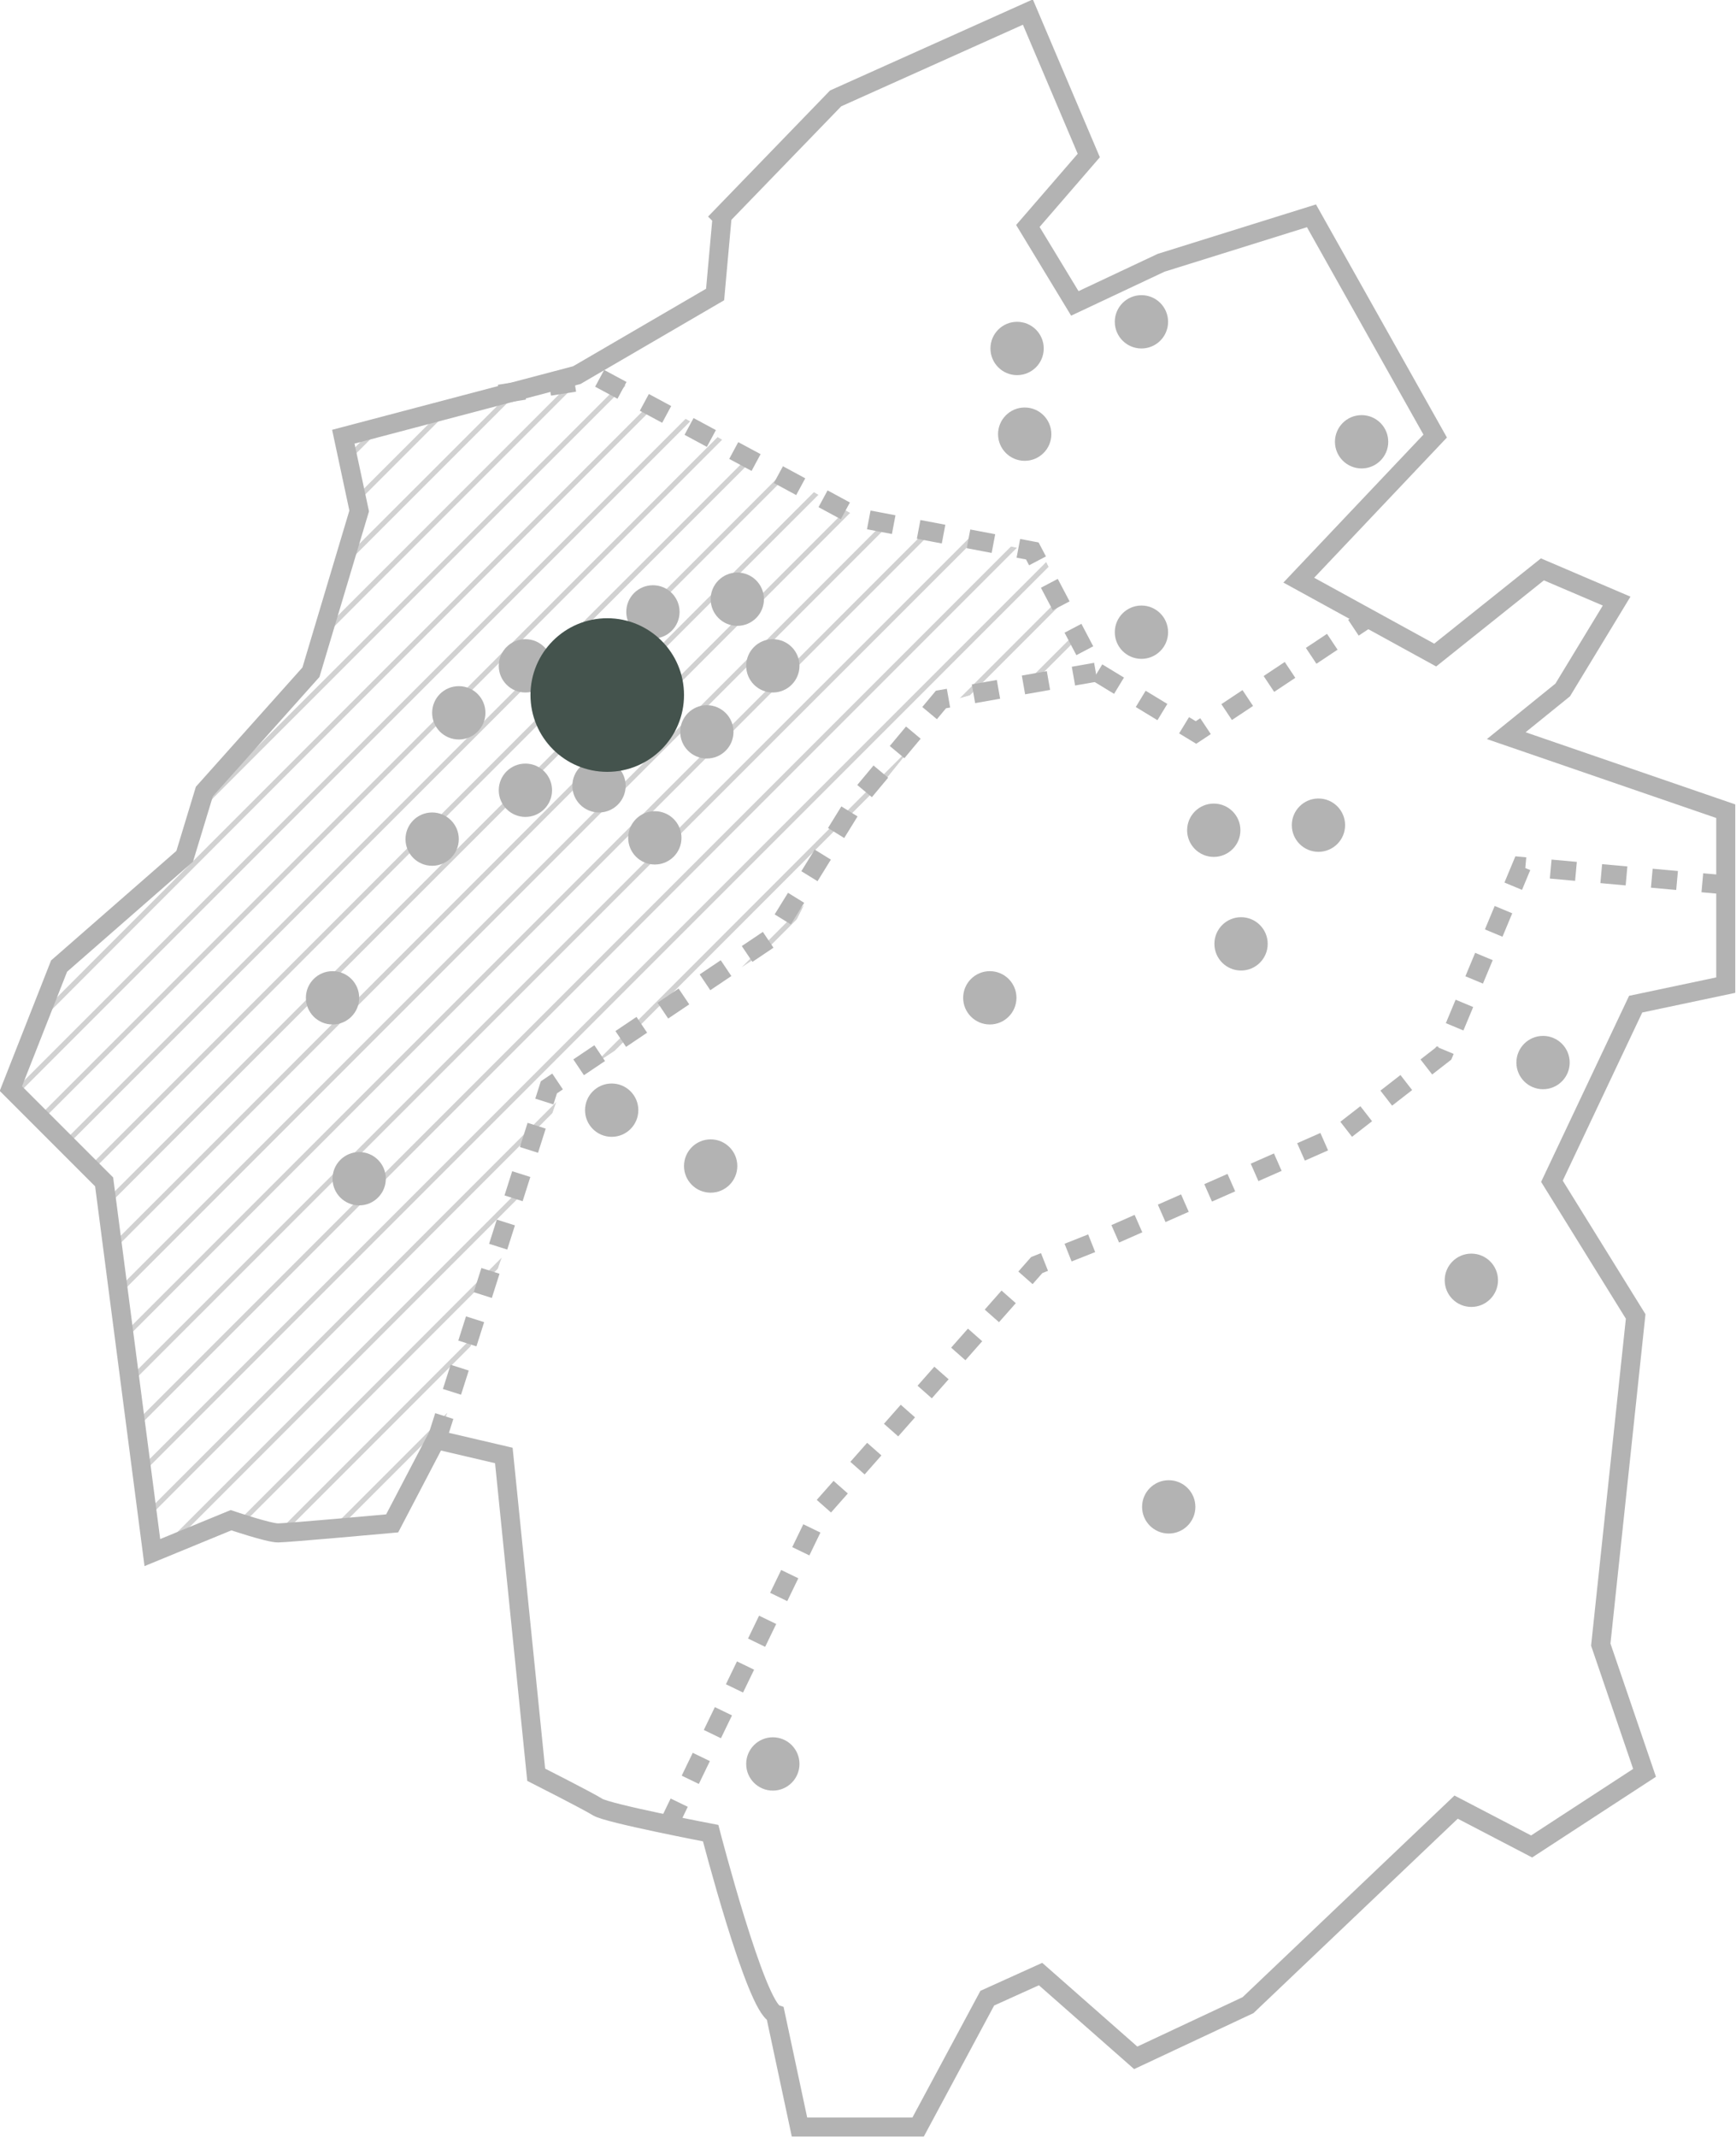 <?xml version="1.0" encoding="UTF-8"?>
<svg xmlns="http://www.w3.org/2000/svg" xmlns:xlink="http://www.w3.org/1999/xlink" version="1.1" width="273.604" height="336.671" viewBox="0 0 273.6 336.7">
  <defs>
    <style>
      .cls-1, .cls-2, .cls-3, .cls-4 {
        fill: none;
      }

      .cls-2 {
        stroke-dasharray: 4;
      }

      .cls-2, .cls-3, .cls-4 {
        stroke: #000;
        stroke-miterlimit: 10;
      }

      .cls-2, .cls-4 {
        stroke-width: 3px;
      }

      .cls-3 {
        stroke-width: .8px;
      }

      .cls-5 {
        fill: #44534d;
      }

      .cls-6 {
        opacity: .6;
      }

      .cls-7 {
        opacity: .3;
      }

      .cls-8 {
        clip-path: url(#clippath);
      }
    </style>
    <clipPath id="clippath">
      <polygon class="cls-1" points="172.5 104.1 164.2 87.1 134 80.8 105.5 64.5 95.4 59 54.7 69.2 57.2 80.8 49.6 106 33 124.6 30 134.7 10.3 151.9 2.8 171 17.4 185.7 24.9 243.6 37.3 238.6 44.6 240.6 62.5 239.1 69.3 226 88.6 171 124.2 147.6 131.8 132.5 149.5 110.5 172.5 104.1"/>
    </clipPath>
  </defs>
  <!-- Generator: Adobe Illustrator 28.7.2, SVG Export Plug-In . SVG Version: 1.2.0 Build 154)  -->
  <g>
    <g id="Layer_1">
      <g id="Group_4560">
        <g id="Group_4549">
          <g id="Group_4543">
            <g id="Group_4450" class="cls-7">
              <g class="cls-8">
                <g id="Group_4129" class="cls-6">
                  <g id="Group_4128">
                    <line id="Line_1886" class="cls-3" x1="22.5" y1="-38.3" x2="-247.3" y2="231.4"/>
                    <line id="Line_1887" class="cls-3" x1="28.5" y1="-36.4" x2="-241.2" y2="233.3"/>
                    <line id="Line_1888" class="cls-3" x1="34.6" y1="-34.5" x2="-235.2" y2="235.2"/>
                    <line id="Line_1889" class="cls-3" x1="40.6" y1="-32.6" x2="-229.1" y2="237.1"/>
                    <line id="Line_1890" class="cls-3" x1="46.7" y1="-30.8" x2="-223.1" y2="239"/>
                    <line id="Line_1891" class="cls-3" x1="52.7" y1="-28.9" x2="-217" y2="240.9"/>
                    <line id="Line_1892" class="cls-3" x1="58.8" y1="-27" x2="-211" y2="242.8"/>
                    <line id="Line_1893" class="cls-3" x1="64.8" y1="-25.1" x2="-204.9" y2="244.6"/>
                    <line id="Line_1894" class="cls-3" x1="70.9" y1="-23.2" x2="-198.9" y2="246.5"/>
                    <line id="Line_1895" class="cls-3" x1="76.9" y1="-21.3" x2="-192.8" y2="248.4"/>
                    <line id="Line_1896" class="cls-3" x1="83" y1="-19.5" x2="-186.8" y2="250.3"/>
                    <line id="Line_1897" class="cls-3" x1="89" y1="-17.6" x2="-180.7" y2="252.2"/>
                    <line id="Line_1898" class="cls-3" x1="95.1" y1="-15.7" x2="-174.7" y2="254.1"/>
                    <line id="Line_1899" class="cls-3" x1="101.1" y1="-13.8" x2="-168.6" y2="255.9"/>
                    <line id="Line_1900" class="cls-3" x1="107.2" y1="-11.9" x2="-162.6" y2="257.8"/>
                    <line id="Line_1901" class="cls-3" x1="113.2" y1="-10" x2="-156.5" y2="259.7"/>
                    <line id="Line_1902" class="cls-3" x1="119.3" y1="-8.2" x2="-150.5" y2="261.6"/>
                    <line id="Line_1903" class="cls-3" x1="125.3" y1="-6.3" x2="-144.4" y2="263.5"/>
                    <line id="Line_1904" class="cls-3" x1="131.4" y1="-4.4" x2="-138.4" y2="265.4"/>
                    <line id="Line_1905" class="cls-3" x1="137.4" y1="-2.5" x2="-132.3" y2="267.2"/>
                    <line id="Line_1906" class="cls-3" x1="143.5" y1="-.6" x2="-126.3" y2="269.1"/>
                    <line id="Line_1907" class="cls-3" x1="149.5" y1="1.3" x2="-120.2" y2="271"/>
                    <line id="Line_1908" class="cls-3" x1="155.6" y1="3.2" x2="-114.2" y2="272.9"/>
                    <line id="Line_1909" class="cls-3" x1="161.6" y1="5" x2="-108.1" y2="274.8"/>
                    <line id="Line_1910" class="cls-3" x1="167.7" y1="6.9" x2="-102.1" y2="276.7"/>
                    <line id="Line_1911" class="cls-3" x1="173.7" y1="8.8" x2="-96" y2="278.6"/>
                    <line id="Line_1912" class="cls-3" x1="179.8" y1="10.7" x2="-90" y2="280.4"/>
                    <line id="Line_1913" class="cls-3" x1="185.8" y1="12.6" x2="-83.9" y2="282.3"/>
                    <line id="Line_1914" class="cls-3" x1="191.9" y1="14.5" x2="-77.9" y2="284.2"/>
                    <line id="Line_1915" class="cls-3" x1="197.9" y1="16.3" x2="-71.8" y2="286.1"/>
                    <line id="Line_1916" class="cls-3" x1="204" y1="18.2" x2="-65.8" y2="288"/>
                    <line id="Line_1917" class="cls-3" x1="210" y1="20.1" x2="-59.7" y2="289.9"/>
                    <line id="Line_1918" class="cls-3" x1="216.1" y1="22" x2="-53.7" y2="291.7"/>
                    <line id="Line_1919" class="cls-3" x1="222.1" y1="23.9" x2="-47.6" y2="293.6"/>
                    <line id="Line_1920" class="cls-3" x1="228.2" y1="25.8" x2="-41.5" y2="295.5"/>
                    <line id="Line_1921" class="cls-3" x1="234.2" y1="27.6" x2="-35.5" y2="297.4"/>
                    <line id="Line_1922" class="cls-3" x1="240.3" y1="29.5" x2="-29.4" y2="299.3"/>
                    <line id="Line_1923" class="cls-3" x1="246.3" y1="31.4" x2="-23.4" y2="301.2"/>
                    <line id="Line_1924" class="cls-3" x1="252.4" y1="33.3" x2="-17.3" y2="303"/>
                    <line id="Line_1925" class="cls-3" x1="258.5" y1="35.2" x2="-11.3" y2="304.9"/>
                    <line id="Line_1926" class="cls-3" x1="264.5" y1="37.1" x2="-5.2" y2="306.8"/>
                    <line id="Line_1927" class="cls-3" x1="270.6" y1="39" x2=".8" y2="308.7"/>
                    <line id="Line_1928" class="cls-3" x1="276.6" y1="40.8" x2="6.9" y2="310.6"/>
                    <line id="Line_1929" class="cls-3" x1="282.7" y1="42.7" x2="12.9" y2="312.5"/>
                    <line id="Line_1930" class="cls-3" x1="288.7" y1="44.6" x2="19" y2="314.3"/>
                    <line id="Line_1931" class="cls-3" x1="294.8" y1="46.5" x2="25" y2="316.2"/>
                    <line id="Line_1932" class="cls-3" x1="300.8" y1="48.4" x2="31.1" y2="318.1"/>
                    <line id="Line_1933" class="cls-3" x1="306.9" y1="50.3" x2="37.1" y2="320"/>
                    <line id="Line_1934" class="cls-3" x1="312.9" y1="52.1" x2="43.2" y2="321.9"/>
                    <line id="Line_1935" class="cls-3" x1="319" y1="54" x2="49.2" y2="323.8"/>
                    <line id="Line_1936" class="cls-3" x1="325" y1="55.9" x2="55.3" y2="325.7"/>
                    <line id="Line_1937" class="cls-3" x1="331.1" y1="57.8" x2="61.3" y2="327.5"/>
                    <line id="Line_1938" class="cls-3" x1="337.1" y1="59.7" x2="67.4" y2="329.4"/>
                    <line id="Line_1939" class="cls-3" x1="343.2" y1="61.6" x2="73.4" y2="331.3"/>
                    <line id="Line_1940" class="cls-3" x1="349.2" y1="63.4" x2="79.5" y2="333.2"/>
                    <line id="Line_1941" class="cls-3" x1="355.3" y1="65.3" x2="85.5" y2="335.1"/>
                    <line id="Line_1942" class="cls-3" x1="361.3" y1="67.2" x2="91.6" y2="337"/>
                    <line id="Line_1943" class="cls-3" x1="367.4" y1="69.1" x2="97.6" y2="338.8"/>
                    <line id="Line_1944" class="cls-3" x1="373.4" y1="71" x2="103.7" y2="340.7"/>
                    <line id="Line_1945" class="cls-3" x1="379.5" y1="72.9" x2="109.7" y2="342.6"/>
                    <line id="Line_1946" class="cls-3" x1="385.5" y1="74.7" x2="115.8" y2="344.5"/>
                    <line id="Line_1947" class="cls-3" x1="391.6" y1="76.6" x2="121.8" y2="346.4"/>
                  </g>
                </g>
              </g>
              <path id="Path_214" class="cls-4" d="M113.8,34.2l-1.1,12.2-21.8,12.7-36.8,9.7,2.5,11.7-7.6,25.4-16.8,18.8-3.1,10.2-19.8,17.3-7.6,19.3,14.7,14.7,7.6,58.4,12.4-5.1s5.9,2,7.4,2,18-1.5,18-1.5l6.9-13.2,10.7,2.5,5.1,50.3s8.1,4.1,9.7,5.1,17.8,4.1,17.8,4.1c0,0,7.1,27.4,10.2,28.5l3.8,17.8h18.7l10.9-20.3,8.4-3.8,15,13.2,17.7-8.3,32.8-31.2,11.9,6.2,17.8-11.6-6.9-20.2,5.5-51.7-13.2-21.3,13.2-27.9,14.2-3v-27.4l-34.6-11.9,8.9-7.2,8.5-14-11.7-5-16.9,13.5-21.5-11.8,21.5-22.7-19.5-34.7-23.7,7.4-13.6,6.4-7.4-12.2,9.6-11.1-9.6-22.6-30.3,13.6-18,18.6Z"/>
              <path id="Path_218" class="cls-2" d="M78.7,62.1l15.8-2.5,24.9,13.4,15.9,8.6,27.4,5.2,10,19,15.8,9.6,27.2-18.1"/>
              <path id="Path_216" class="cls-2" d="M68.8,226.9l17.7-55.6,35.1-23.6,13.1-21.2,13.6-16.3,24.4-4.3"/>
              <path id="Path_215" class="cls-2" d="M105.3,287.6l24.1-49.8,34-38.5,12.1-4.8,35.4-15.6,16.6-12.9,12.3-29.5,32.1,2.9"/>
              <g id="Group_4388">
                <circle id="Ellipse_72" cx="94.4" cy="110.7" r="4.2"/>
                <circle id="Ellipse_73" cx="82.8" cy="104.9" r="4.2"/>
                <circle id="Ellipse_74" cx="72.3" cy="112.3" r="4.2"/>
                <circle id="Ellipse_75" cx="102.9" cy="96.4" r="4.2"/>
                <circle id="Ellipse_76" cx="68.1" cy="132.2" r="4.2"/>
                <circle id="Ellipse_152" cx="52.4" cy="157.2" r="4.2"/>
                <circle id="Ellipse_77" cx="82.8" cy="124.5" r="4.2"/>
                <circle id="Ellipse_78" cx="94.4" cy="123.8" r="4.2"/>
                <circle id="Ellipse_78-2" cx="103.2" cy="132" r="4.2"/>
                <circle id="Ellipse_79" cx="111.4" cy="115.3" r="4.2"/>
                <circle id="Ellipse_80" cx="121.8" cy="104.9" r="4.2"/>
                <circle id="Ellipse_81" cx="116.2" cy="94.4" r="4.2"/>
                <circle id="Ellipse_82" cx="160.3" cy="54.9" r="4.2"/>
                <circle id="Ellipse_83" cx="179.9" cy="50.7" r="4.2"/>
                <circle id="Ellipse_84" cx="179.9" cy="99.6" r="4.2"/>
                <circle id="Ellipse_85" cx="214.6" cy="69.6" r="4.2"/>
                <circle id="Ellipse_86" cx="191.3" cy="130.8" r="4.2"/>
                <circle id="Ellipse_87" cx="207.8" cy="130" r="4.2"/>
                <circle id="Ellipse_89" cx="243.2" cy="167.4" r="4.2"/>
                <circle id="Ellipse_90" cx="156" cy="157.2" r="4.2"/>
                <circle id="Ellipse_91" cx="96.4" cy="174.9" r="4.2"/>
                <circle id="Ellipse_169" cx="112" cy="183.7" r="4.2"/>
                <circle id="Ellipse_93" cx="56.6" cy="185.7" r="4.2"/>
                <circle id="Ellipse_94" cx="184.2" cy="237.4" r="4.2"/>
                <circle id="Ellipse_95" cx="121.8" cy="277.9" r="4.2"/>
                <circle id="Ellipse_96" cx="231.9" cy="201.7" r="4.2"/>
                <circle id="Ellipse_97" cx="161.5" cy="68.4" r="4.2"/>
                <circle id="Ellipse_206" cx="195.6" cy="148.7" r="4.2"/>
              </g>
            </g>
            <circle id="Ellipse_215" class="cls-5" cx="95.7" cy="109.5" r="12.1"/>
          </g>
        </g>
      </g>
    </g>
  </g>
</svg>